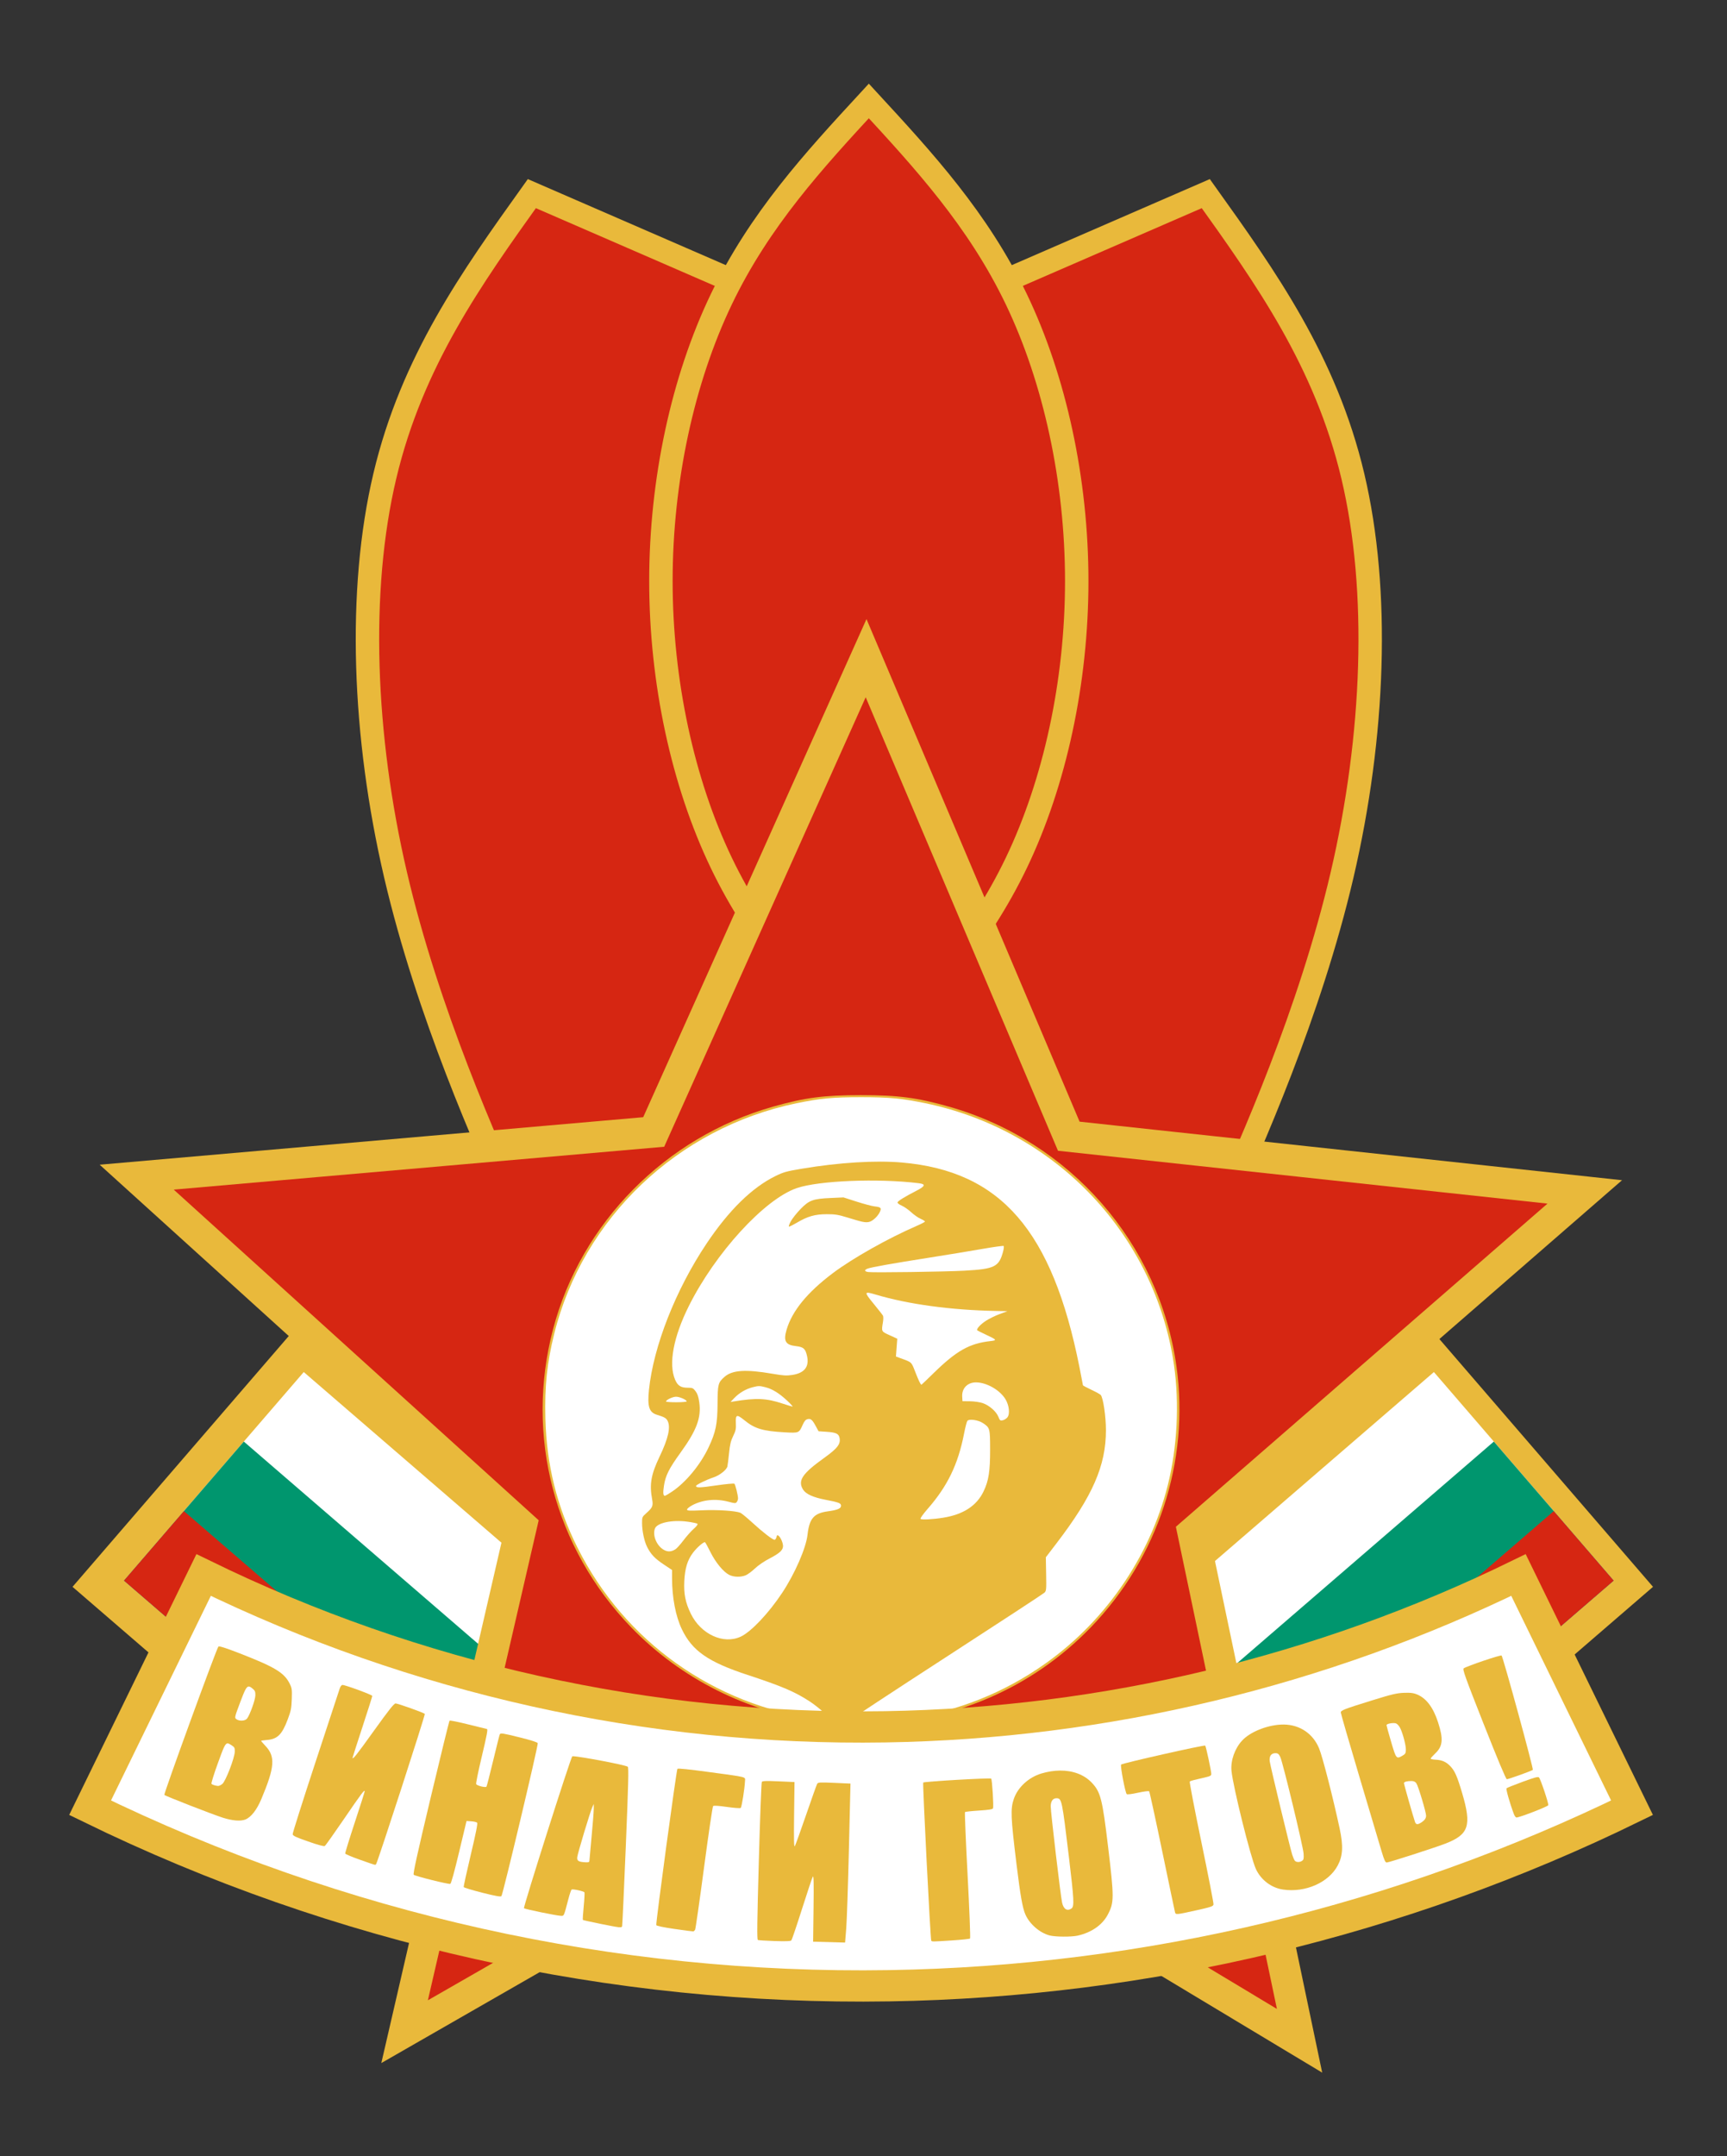 <?xml version="1.0" encoding="UTF-8" standalone="no"?>
<!-- Created with Inkscape (http://www.inkscape.org/) -->

<svg
   xmlns:dc="http://purl.org/dc/elements/1.1/"
   xmlns:cc="http://creativecommons.org/ns#"
   xmlns:rdf="http://www.w3.org/1999/02/22-rdf-syntax-ns#"
   xmlns:svg="http://www.w3.org/2000/svg"
   xmlns="http://www.w3.org/2000/svg"
   xmlns:sodipodi="http://sodipodi.sourceforge.net/DTD/sodipodi-0.dtd"
   xmlns:inkscape="http://www.inkscape.org/namespaces/inkscape"
   width="146.25mm"
   height="182.486mm"
   viewBox="0 0 146.25 182.486"
   version="1.1"
   id="svg8"
   inkscape:version="0.92.3 (2405546, 2018-03-11)"
   sodipodi:docname="Dimitrovist Pioneer Organization Septemberists Logo.svg">
  <rect x="0" y="0" width="146.25" height="182.486" fill="#333333" stroke="none"/>
  <defs
     id="defs2">
    <inkscape:path-effect
       
       apply_with_weight="true"
       apply_no_weight="true"
       helper_size="0"
       steps="2"
       weight="33.333"
       is_visible="true"
       id="path-effect1799"
       effect="bspline" />
    <inkscape:path-effect
       effect="bspline"
       id="path-effect1795"
       is_visible="true"
       weight="33.333"
       steps="2"
       helper_size="0"
       apply_no_weight="true"
       apply_with_weight="true"
        />
    <inkscape:path-effect
       
       apply_with_weight="true"
       apply_no_weight="true"
       helper_size="0"
       steps="2"
       weight="33.333"
       is_visible="true"
       id="path-effect1789"
       effect="bspline" />
    <inkscape:path-effect
       
       apply_with_weight="true"
       apply_no_weight="true"
       helper_size="0"
       steps="2"
       weight="33.333"
       is_visible="true"
       id="path-effect1785"
       effect="bspline" />
    <inkscape:path-effect
       effect="bspline"
       id="path-effect1781"
       is_visible="true"
       weight="33.333"
       steps="2"
       helper_size="0"
       apply_no_weight="true"
       apply_with_weight="true"
        />
    <inkscape:path-effect
       effect="bspline"
       id="path-effect1775"
       is_visible="true"
       weight="33.333"
       steps="2"
       helper_size="0"
       apply_no_weight="true"
       apply_with_weight="true"
        />
    <inkscape:path-effect
       
       apply_with_weight="true"
       apply_no_weight="true"
       helper_size="0"
       steps="2"
       weight="33.333"
       is_visible="true"
       id="path-effect1734"
       effect="bspline" />
    <inkscape:path-effect
       effect="bspline"
       id="path-effect1727"
       is_visible="true"
       weight="33.333"
       steps="2"
       helper_size="0"
       apply_no_weight="true"
       apply_with_weight="true"
        />
    <inkscape:path-effect
       
       apply_with_weight="true"
       apply_no_weight="true"
       helper_size="0"
       steps="2"
       weight="33.333"
       is_visible="true"
       id="path-effect1713"
       effect="bspline" />
    <inkscape:path-effect
       effect="bspline"
       id="path-effect1709"
       is_visible="true"
       weight="33.333"
       steps="2"
       helper_size="0"
       apply_no_weight="true"
       apply_with_weight="true"
        />
    <inkscape:path-effect
       effect="bspline"
       id="path-effect834"
       is_visible="true"
       weight="33.333"
       steps="2"
       helper_size="0"
       apply_no_weight="true"
       apply_with_weight="true"
        />
  </defs>
  <sodipodi:namedview
     id="base"
     pagecolor="#ffffff"
     bordercolor="#666666"
     borderopacity="1.0"
     inkscape:pageopacity="0.0"
     inkscape:pageshadow="2"
     inkscape:zoom="0.7"
     inkscape:cx="734.59361"
     inkscape:cy="182.62869"
     inkscape:document-units="mm"
     inkscape:current-layer="layer3"
     showgrid="false"
     inkscape:snap-global="false"
     inkscape:object-paths="true"
     inkscape:snap-intersection-paths="true"
     inkscape:snap-smooth-nodes="true"
     inkscape:snap-bbox="true"
     inkscape:window-width="1920"
     inkscape:window-height="1017"
     inkscape:window-x="-8"
     inkscape:window-y="-8"
     inkscape:window-maximized="1"
     showguides="true"
     inkscape:guide-bbox="true"
     inkscape:snap-midpoints="true"
     inkscape:snap-object-midpoints="true"
     inkscape:snap-center="true"
     fit-margin-top="0"
     fit-margin-left="0"
     fit-margin-right="0"
     fit-margin-bottom="0" />
  <g
     inkscape:groupmode="layer"
     id="layer3"
     inkscape:label="Ebene 3"
     style="display:inline;opacity:1"
     transform="translate(394.613,-20.714)">
    <g
       id="g2133"
       transform="translate(4.771,-4.384)"
       style="paint-order:normal">
      <path
         id="path2069"
         transform="scale(0.265)"
         d="m -1412.27,533.717 -38.373,44.48 -19.186,22.24 111.201,95.93 19.186,-22.24 38.373,-44.48 z"
         style="fill:none;stroke:#e9b93b;stroke-width:20;stroke-miterlimit:4;stroke-dasharray:none;stroke-opacity:1;paint-order:normal"
         inkscape:connector-curvature="0" />
      <path
         transform="scale(0.265)"
         id="path2063"
         d="m -1050.531,533.717 -111.201,95.93 38.373,44.48 19.186,22.24 111.201,-95.93 -19.186,-22.24 z"
         style="fill:none;stroke:#e9b93b;stroke-width:20;stroke-miterlimit:4;stroke-dasharray:none;stroke-opacity:1;paint-order:normal"
         inkscape:connector-curvature="0" />
      <g
         style="stroke:none;stroke-width:1;stroke-miterlimit:4;stroke-dasharray:none;paint-order:normal"
         id="g2032">
        <g
           transform="matrix(5.884,-5.076,5.076,5.884,-307.375,166.594)"
           id="g1891"
           style="display:inline;opacity:1;stroke:none;stroke-width:0.129;stroke-miterlimit:4;stroke-dasharray:none;paint-order:normal"
           inkscape:transform-center-x="22.325403"
           inkscape:transform-center-y="3.8642319">
          <rect
             style="fill:#ffffff;stroke:none;stroke-width:0.129;stroke-miterlimit:4;stroke-dasharray:none;paint-order:normal"
             y="0"
             x="0"
             width="5"
             height="3"
             id="rect1885" />
          <rect
             style="fill:#00966e;stroke:none;stroke-width:0.129;stroke-miterlimit:4;stroke-dasharray:none;paint-order:normal"
             x="0"
             width="5"
             height="2"
             y="1"
             id="rect1887" />
          <rect
             style="fill:#d62612;stroke:none;stroke-width:0.129;stroke-miterlimit:4;stroke-dasharray:none;paint-order:normal"
             x="0"
             width="5"
             height="1"
             y="2"
             id="rect1889" />
        </g>
        <g
           inkscape:transform-center-y="3.8642319"
           inkscape:transform-center-x="-22.325403"
           style="display:inline;opacity:1;stroke:none;stroke-width:0.129;stroke-miterlimit:4;stroke-dasharray:none;paint-order:normal"
           id="g1899"
           transform="matrix(-5.884,-5.076,-5.076,5.884,-344.241,166.594)">
          <rect
             id="rect1893"
             height="3"
             width="5"
             x="0"
             y="0"
             style="fill:#ffffff;stroke:none;stroke-width:0.129;stroke-miterlimit:4;stroke-dasharray:none;paint-order:normal" />
          <rect
             id="rect1895"
             y="1"
             height="2"
             width="5"
             x="0"
             style="fill:#00966e;stroke:none;stroke-width:0.129;stroke-miterlimit:4;stroke-dasharray:none;paint-order:normal" />
          <rect
             id="rect1897"
             y="2"
             height="1"
             width="5"
             x="0"
             style="fill:#d62612;stroke:none;stroke-width:0.129;stroke-miterlimit:4;stroke-dasharray:none;paint-order:normal" />
        </g>
      </g>
      <g
         transform="translate(-172.728,-13.139)"
         id="g1823"
         style="display:inline;opacity:1;fill:#d62612;fill-opacity:1;stroke:#e9b93b;stroke-width:3.969;stroke-miterlimit:4;stroke-dasharray:none;stroke-opacity:1;paint-order:normal">
        <path
           sodipodi:nodetypes="cccccccccc"
           inkscape:original-d="m -164.75327,61.946061 c -5.62117,-2.441363 -16.86429,-7.323292 -16.86429,-7.323292 0,0 -10.15008,14.195182 -15.22582,21.293583 0.47383,12.315549 0.94736,24.630258 1.42065,36.946008 4.99662,11.12933 9.99287,22.25866 14.98889,33.38836 h 54.70698 c 4.99602,-11.1297 9.99227,-22.25903 14.98889,-33.38836 0.47329,-12.31575 0.94682,-24.630459 1.42065,-36.946008 -5.07574,-7.098401 -15.22582,-21.293583 -15.22582,-21.293583 0,0 -11.24312,4.881929 -16.86429,7.323292"
           inkscape:path-effect="#path-effect1795"
           inkscape:connector-curvature="0"
           id="path1819"
           d="m -164.753,61.946 c -5.621,-2.441 -11.243,-4.882 -16.864,-7.323 -5.075,7.098 -10.15,14.195 -12.451,23.902 -2.301,9.707 -1.828,22.022 0.907,33.744 2.735,11.723 7.731,22.852 10.229,28.417 2.498,5.565 57.205,5.565 59.703,0 2.498,-5.565 7.494,-16.694 10.229,-28.417 2.735,-11.723 3.208,-24.037 0.907,-33.744 -2.301,-9.707 -7.376,-16.804 -12.451,-23.902 -5.621,2.441 -11.243,4.882 -16.864,7.323"
           style="opacity:1;vector-effect:none;fill:#d62612;fill-opacity:1;stroke:#e9b93b;stroke-width:1.984;stroke-linecap:round;stroke-linejoin:miter;stroke-miterlimit:4;stroke-dasharray:none;stroke-dashoffset:0;stroke-opacity:1;paint-order:normal" />
        <path
           style="opacity:1;vector-effect:none;fill:#d62612;fill-opacity:1;stroke:#e9b93b;stroke-width:1.984;stroke-linecap:round;stroke-linejoin:miter;stroke-miterlimit:4;stroke-dasharray:none;stroke-dashoffset:0;stroke-opacity:1;paint-order:normal"
           d="m -140.576,63.589 c 3.244,6.772 5.103,15.298 5.103,23.824 0,8.526 -1.858,17.052 -5.103,23.824 -3.244,6.772 -7.874,11.791 -12.504,16.809 -4.63,-5.019 -9.26,-10.037 -12.504,-16.809 -3.244,-6.772 -5.103,-15.298 -5.103,-23.824 0,-8.526 1.858,-17.052 5.103,-23.824 3.244,-6.772 7.874,-11.791 12.504,-16.809 4.63,5.019 9.26,10.037 12.504,16.809 z"
           id="path1821"
           inkscape:connector-curvature="0"
           inkscape:path-effect="#path-effect1789"
           inkscape:original-d="m -139.18999,61.835729 c 1.85825,8.525875 3.71669,17.051675 5.57542,25.577823 -1.85873,8.526147 -3.71717,17.051948 -5.57542,25.577818 -4.63046,5.01905 -13.89036,15.05597 -13.89036,15.05597 0,0 -9.25987,-10.03694 -13.89036,-15.05597 -1.85825,-8.52587 -3.71669,-17.051671 -5.57542,-25.577818 1.85873,-8.526148 3.71717,-17.051948 5.57542,-25.577823 4.63049,-5.019022 13.89036,-15.055968 13.89036,-15.055968 0,0 9.25987,10.036947 13.89036,15.055968 z"
           sodipodi:nodetypes="ccccccccc" />
      </g>
      <path
         sodipodi:type="star"
         style="opacity:1;vector-effect:none;fill:#d62612;fill-opacity:1;stroke:#e9b93b;stroke-width:2.646;stroke-linecap:round;stroke-linejoin:miter;stroke-miterlimit:4;stroke-dasharray:none;stroke-dashoffset:0;stroke-opacity:1;paint-order:normal"
         id="path1685"
         sodipodi:sides="5"
         sodipodi:cx="-326.69534"
         sodipodi:cy="145.26625"
         sodipodi:r1="64.472847"
         sodipodi:r2="29.904055"
         sodipodi:arg1="0.9526521"
         sodipodi:arg2="1.5809706"
         inkscape:flatsided="false"
         inkscape:rounded="0"
         inkscape:randomized="0"
         d="m -289.332,197.809 -37.668,-22.64 -38.121,21.869 9.892,-42.82 -32.578,-29.497 43.781,-3.824 17.986,-40.099 17.166,40.457 43.694,4.714 -33.172,28.828 z"
         inkscape:transform-center-x="3.1869758e-005"
         inkscape:transform-center-y="1.2477082e-005" />
      <g
         style="opacity:1;paint-order:normal"
         transform="translate(281.064,-47.574)"
         id="g1489">
        <path
           id="path1453"
           d="m -609.751,218.721 c -0.103,-0.156 -0.289,-0.203 -1.344,-0.342 -6.044,-0.795 -11.681,-3.624 -15.891,-7.973 -6.518,-6.736 -9.005,-16.207 -6.627,-25.244 2.372,-9.015 9.531,-16.253 18.627,-18.834 2.699,-0.766 4.3,-0.975 7.451,-0.975 3.151,0 4.752,0.21 7.451,0.975 10.227,2.902 17.8,11.542 19.265,21.98 1.128,8.038 -1.554,16.196 -7.266,22.098 -4.993,5.16 -11.731,8.053 -19.101,8.201 -1.364,0.028 -1.767,0.062 -1.923,0.165 -0.275,0.18 -0.501,0.162 -0.642,-0.051 z"
           style="fill:#e9b93b;fill-opacity:1;stroke:none;stroke-width:1;paint-order:normal"
           inkscape:connector-curvature="0" />
        <path
           id="path1455"
           d="m -603.682,218.152 c 4.396,-0.678 8.261,-2.221 11.757,-4.692 5.282,-3.734 9.111,-9.451 10.511,-15.692 0.731,-3.261 0.837,-6.981 0.289,-10.192 -1.836,-10.763 -10.134,-19.294 -20.948,-21.536 -1.987,-0.412 -3.054,-0.512 -5.461,-0.512 -2.407,0 -3.474,0.1 -5.461,0.512 -10.06,2.086 -18.078,9.707 -20.518,19.504 -0.611,2.454 -0.819,4.436 -0.751,7.152 0.1,3.954 0.973,7.467 2.729,10.97 3.967,7.916 11.522,13.296 20.39,14.517 0.552,0.076 1.028,0.113 1.058,0.082 0.093,-0.095 -1.067,-1.132 -1.795,-1.604 -1.272,-0.826 -2.353,-1.286 -5.262,-2.242 -3.327,-1.093 -4.682,-2.033 -5.558,-3.857 -0.53,-1.102 -0.834,-2.691 -0.834,-4.349 v -0.673 l -0.714,-0.475 c -0.743,-0.494 -1.082,-0.852 -1.398,-1.476 -0.239,-0.472 -0.425,-1.349 -0.427,-2.016 -0.001,-0.51 0.007,-0.529 0.366,-0.847 0.529,-0.468 0.589,-0.615 0.483,-1.189 -0.232,-1.253 -0.085,-2.09 0.63,-3.581 0.742,-1.549 0.958,-2.508 0.682,-3.04 -0.12,-0.233 -0.274,-0.32 -0.913,-0.516 -0.651,-0.2 -0.809,-0.699 -0.664,-2.102 0.382,-3.697 2.264,-8.475 4.874,-12.376 1.887,-2.82 3.847,-4.742 5.828,-5.715 0.694,-0.341 0.932,-0.407 2.258,-0.63 3.126,-0.525 6.231,-0.716 8.467,-0.521 8.371,0.732 12.733,5.762 15.032,17.333 0.161,0.811 0.293,1.495 0.293,1.52 0,0.025 0.319,0.195 0.708,0.378 0.39,0.183 0.749,0.381 0.799,0.441 0.21,0.253 0.44,1.816 0.44,2.984 0,3 -1.123,5.567 -4.183,9.567 l -0.907,1.185 0.026,1.415 c 0.025,1.323 0.015,1.426 -0.143,1.581 -0.093,0.091 -3.845,2.546 -8.337,5.455 -4.492,2.909 -8.183,5.336 -8.203,5.394 -0.056,0.169 3.48,0.053 4.855,-0.16 z"
           style="fill:#ffffff;stroke:none;stroke-width:1;paint-order:normal"
           inkscape:connector-curvature="0" />
        <path
           id="path1457"
           d="m -617.725,211.184 c 0.883,-0.411 2.37,-1.982 3.517,-3.713 1.072,-1.619 2.015,-3.779 2.144,-4.911 0.157,-1.382 0.536,-1.82 1.713,-1.983 0.844,-0.117 1.124,-0.236 1.124,-0.477 0,-0.216 -0.177,-0.284 -1.299,-0.5 -1.066,-0.205 -1.686,-0.487 -1.921,-0.874 -0.458,-0.751 -0.062,-1.343 1.781,-2.663 1.147,-0.822 1.428,-1.189 1.312,-1.718 -0.075,-0.343 -0.303,-0.447 -1.1,-0.501 l -0.677,-0.046 -0.219,-0.407 c -0.307,-0.57 -0.44,-0.685 -0.711,-0.617 -0.168,0.042 -0.275,0.169 -0.422,0.501 -0.299,0.675 -0.311,0.68 -1.506,0.614 -1.863,-0.104 -2.542,-0.306 -3.42,-1.022 -0.648,-0.528 -0.757,-0.492 -0.723,0.238 0.023,0.495 -0.008,0.643 -0.229,1.098 -0.202,0.417 -0.275,0.719 -0.349,1.457 -0.051,0.512 -0.115,1.018 -0.141,1.123 -0.07,0.285 -0.669,0.756 -1.162,0.915 -0.575,0.186 -1.491,0.632 -1.491,0.727 0,0.169 0.316,0.162 1.712,-0.043 0.805,-0.118 1.496,-0.182 1.536,-0.143 0.083,0.082 0.305,0.973 0.307,1.235 7.6e-4,0.096 -0.046,0.236 -0.105,0.311 -0.097,0.125 -0.155,0.123 -0.699,-0.021 -1.083,-0.288 -2.208,-0.174 -3.105,0.315 -0.225,0.122 -0.408,0.277 -0.408,0.345 0,0.104 0.194,0.114 1.291,0.063 1.264,-0.058 2.815,0.043 3.225,0.211 0.1,0.041 0.544,0.407 0.987,0.812 0.892,0.819 1.739,1.473 1.905,1.473 0.06,0 0.133,-0.099 0.164,-0.219 0.048,-0.19 0.073,-0.204 0.192,-0.106 0.173,0.143 0.364,0.596 0.364,0.861 0,0.336 -0.296,0.61 -1.121,1.036 -0.467,0.241 -0.975,0.586 -1.255,0.853 -0.259,0.247 -0.61,0.507 -0.78,0.578 -0.426,0.178 -1.018,0.163 -1.409,-0.037 -0.493,-0.252 -1.148,-1.048 -1.585,-1.928 -0.215,-0.434 -0.42,-0.806 -0.455,-0.828 -0.104,-0.064 -0.689,0.445 -1.024,0.891 -0.466,0.62 -0.678,1.316 -0.731,2.392 -0.053,1.095 0.092,1.819 0.553,2.766 0.847,1.738 2.763,2.618 4.22,1.94 z"
           style="fill:#ffffff;stroke:none;stroke-width:1;paint-order:normal"
           inkscape:connector-curvature="0" />
        <path
           id="path1459"
           d="m -623.241,203.781 c 0.116,-0.076 0.42,-0.416 0.676,-0.755 0.255,-0.339 0.643,-0.774 0.862,-0.967 0.243,-0.214 0.367,-0.38 0.319,-0.428 -0.043,-0.043 -0.43,-0.125 -0.861,-0.182 -1.284,-0.171 -2.553,0.097 -2.739,0.578 -0.227,0.588 0.153,1.485 0.77,1.819 0.326,0.177 0.634,0.156 0.973,-0.066 z"
           style="fill:#ffffff;stroke:none;stroke-width:1;paint-order:normal"
           inkscape:connector-curvature="0" />
        <path
           id="path1461"
           d="m -600.55,201.111 c 1.691,-0.273 2.823,-1.017 3.401,-2.235 0.429,-0.904 0.55,-1.685 0.548,-3.54 -0.002,-1.788 -0.015,-1.835 -0.612,-2.23 -0.402,-0.266 -1.169,-0.373 -1.317,-0.185 -0.049,0.063 -0.175,0.553 -0.28,1.089 -0.508,2.603 -1.401,4.441 -3.094,6.373 -0.356,0.406 -0.621,0.778 -0.59,0.828 0.06,0.098 1.034,0.048 1.945,-0.099 z"
           style="fill:#ffffff;stroke:none;stroke-width:1;paint-order:normal"
           inkscape:connector-curvature="0" />
        <path
           id="path1463"
           d="m -623.542,198.91 c 1.171,-0.782 2.402,-2.268 3.095,-3.738 0.616,-1.305 0.754,-1.975 0.764,-3.703 0.01,-1.65 0.048,-1.798 0.586,-2.271 0.662,-0.581 1.793,-0.655 4.068,-0.265 0.933,0.16 1.188,0.175 1.676,0.1 1.036,-0.16 1.452,-0.695 1.248,-1.606 -0.139,-0.619 -0.3,-0.761 -0.946,-0.834 -0.883,-0.1 -1.069,-0.431 -0.783,-1.395 0.471,-1.587 1.753,-3.153 3.908,-4.775 1.682,-1.266 4.694,-2.961 7.153,-4.025 0.361,-0.156 0.656,-0.313 0.656,-0.349 0,-0.036 -0.17,-0.141 -0.378,-0.233 -0.208,-0.092 -0.564,-0.341 -0.79,-0.553 -0.227,-0.212 -0.588,-0.464 -0.804,-0.559 -0.241,-0.107 -0.375,-0.215 -0.35,-0.282 0.047,-0.122 0.62,-0.474 1.56,-0.957 0.796,-0.409 0.858,-0.581 0.237,-0.657 -3.453,-0.425 -8.475,-0.223 -10.335,0.415 -2.731,0.937 -6.901,5.493 -9.144,9.992 -1.303,2.613 -1.727,4.893 -1.157,6.219 0.223,0.518 0.484,0.682 1.086,0.682 0.384,0 0.444,0.028 0.647,0.294 0.164,0.215 0.248,0.466 0.314,0.937 0.183,1.301 -0.215,2.366 -1.595,4.274 -0.966,1.335 -1.264,1.929 -1.394,2.777 -0.094,0.614 -0.072,0.863 0.076,0.863 0.043,0 0.313,-0.157 0.6,-0.349 z"
           style="fill:#ffffff;stroke:none;stroke-width:1;paint-order:normal"
           inkscape:connector-curvature="0" />
        <path
           id="path1465"
           d="m -613.487,176.044 c 0.131,-0.241 0.504,-0.713 0.83,-1.049 0.731,-0.752 1.059,-0.872 2.582,-0.939 l 1.058,-0.047 1.101,0.353 c 0.605,0.194 1.278,0.375 1.494,0.401 0.567,0.068 0.631,0.123 0.501,0.437 -0.162,0.391 -0.633,0.831 -0.951,0.888 -0.323,0.058 -0.521,0.017 -1.805,-0.376 -0.797,-0.244 -1.053,-0.285 -1.778,-0.282 -0.981,0.003 -1.595,0.178 -2.512,0.719 -0.311,0.183 -0.608,0.333 -0.661,0.333 -0.053,0 0.01,-0.195 0.142,-0.439 z"
           style="fill:#e9b93b;fill-opacity:1;stroke:none;stroke-width:1;paint-order:normal"
           inkscape:connector-curvature="0" />
        <path
           id="path1467"
           d="m -595.144,192.631 c 0.239,-0.283 0.16,-1.03 -0.164,-1.556 -0.473,-0.765 -1.567,-1.394 -2.456,-1.412 -0.741,-0.015 -1.244,0.492 -1.2,1.212 l 0.023,0.379 0.635,0.007 c 0.359,0.004 0.825,0.071 1.073,0.154 0.552,0.185 1.152,0.708 1.333,1.161 0.126,0.316 0.161,0.343 0.37,0.294 0.127,-0.03 0.301,-0.138 0.387,-0.24 z"
           style="fill:#ffffff;stroke:none;stroke-width:1;paint-order:normal"
           inkscape:connector-curvature="0" />
        <path
           id="path1469"
           d="m -613.747,191.248 c -0.702,-0.661 -1.282,-1.022 -1.894,-1.178 -0.484,-0.123 -0.574,-0.123 -1.056,-5e-5 -0.597,0.153 -1.157,0.483 -1.59,0.939 l -0.296,0.311 0.296,-0.048 c 1.889,-0.308 2.736,-0.27 4.106,0.183 0.419,0.139 0.8,0.254 0.847,0.257 0.047,0.003 -0.139,-0.206 -0.413,-0.464 z"
           style="fill:#ffffff;stroke:none;stroke-width:1;paint-order:normal"
           inkscape:connector-curvature="0" />
        <path
           id="path1471"
           d="m -622.293,191.265 c -0.049,-0.148 -0.609,-0.389 -0.904,-0.388 -0.288,0 -0.848,0.266 -0.848,0.403 0,0.037 0.4,0.066 0.889,0.065 0.495,-0.001 0.878,-0.037 0.863,-0.08 z"
           style="fill:#ffffff;stroke:none;stroke-width:1;paint-order:normal"
           inkscape:connector-curvature="0" />
        <path
           id="path1473"
           d="m -601.386,188.878 c 1.943,-1.898 3.024,-2.508 4.801,-2.708 0.592,-0.067 0.563,-0.11 -0.361,-0.54 -0.38,-0.177 -0.713,-0.344 -0.741,-0.371 -0.104,-0.104 0.258,-0.502 0.74,-0.814 0.276,-0.178 0.798,-0.433 1.159,-0.566 l 0.657,-0.242 -0.974,-0.019 c -3.823,-0.073 -7.422,-0.563 -10.187,-1.386 -0.993,-0.296 -1.007,-0.239 -0.179,0.769 0.401,0.488 0.759,0.945 0.797,1.016 0.037,0.071 0.036,0.319 -0.003,0.552 -0.133,0.803 -0.146,0.779 0.567,1.103 l 0.647,0.295 -0.057,0.753 -0.057,0.753 0.405,0.149 c 0.966,0.355 0.89,0.282 1.245,1.188 0.288,0.735 0.442,1.05 0.514,1.05 0.011,0 0.474,-0.442 1.027,-0.982 z"
           style="fill:#ffffff;stroke:none;stroke-width:1;paint-order:normal"
           inkscape:connector-curvature="0" />
        <path
           id="path1475"
           d="m -598.769,180.209 c 2.559,-0.141 2.923,-0.323 3.269,-1.628 0.058,-0.22 0.079,-0.427 0.045,-0.46 -0.033,-0.033 -0.85,0.079 -1.816,0.249 -0.966,0.17 -2.994,0.503 -4.507,0.741 -3.108,0.488 -4.875,0.802 -5.199,0.925 -0.3,0.114 -0.276,0.238 0.055,0.287 0.417,0.062 6.512,-0.023 8.152,-0.114 z"
           style="fill:#ffffff;stroke:none;stroke-width:1;paint-order:normal"
           inkscape:connector-curvature="0" />
      </g>
      <path
         sodipodi:nodetypes="csccscc"
         inkscape:connector-curvature="0"
         id="path1743"
         d="m -261.178,178.085 c -19.607,9.572 -41.078,14.715 -62.894,15.066 -23.432,0.377 -46.623,-4.785 -67.683,-15.066 l 9.614,-19.695 c 17.959,8.767 37.734,13.169 57.716,12.847 18.603,-0.299 36.913,-4.685 53.632,-12.847 z"
         style="display:inline;opacity:1;vector-effect:none;fill:#ffffff;fill-opacity:0.997;stroke:#e9b93b;stroke-width:2.646;stroke-linecap:round;stroke-linejoin:miter;stroke-miterlimit:4;stroke-dasharray:none;stroke-dashoffset:0;stroke-opacity:1;paint-order:normal" />
      <g
         style="opacity:1;paint-order:normal"
         id="g2014">
        <g
           id="g1997"
           style="paint-order:normal">
          <path
             id="path1565"
             d="m -335.204,189.279 c -0.082,-0.036 -0.066,-1.447 0.08,-6.661 0.101,-3.639 0.216,-6.663 0.256,-6.722 0.054,-0.08 0.398,-0.091 1.419,-0.045 l 1.347,0.061 -0.035,2.794 c -0.027,2.134 -0.011,2.755 0.065,2.627 0.055,-0.092 0.483,-1.28 0.952,-2.642 0.468,-1.361 0.889,-2.542 0.934,-2.623 0.075,-0.134 0.212,-0.142 1.453,-0.087 l 1.371,0.061 -0.132,5.544 c -0.073,3.049 -0.176,6.077 -0.228,6.727 l -0.096,1.183 -1.354,-0.037 -1.354,-0.037 0.036,-2.836 c 0.027,-2.129 0.012,-2.795 -0.062,-2.67 -0.054,0.092 -0.464,1.319 -0.912,2.728 -0.448,1.408 -0.854,2.607 -0.901,2.664 -0.063,0.075 -0.446,0.092 -1.409,0.06 -0.727,-0.024 -1.37,-0.064 -1.427,-0.089 z"
             style="fill:#e9b93b;fill-opacity:1;stroke:none;stroke-width:1;paint-order:normal"
             inkscape:connector-curvature="0" />
          <path
             id="path1563"
             d="m -320.523,189.331 c -0.071,-0.123 -0.741,-13.318 -0.679,-13.377 0.095,-0.09 5.68,-0.411 5.755,-0.331 0.084,0.089 0.224,2.348 0.156,2.513 -0.035,0.085 -0.361,0.137 -1.181,0.189 -0.623,0.039 -1.159,0.097 -1.192,0.129 -0.033,0.031 0.067,2.437 0.221,5.346 0.154,2.909 0.247,5.319 0.207,5.355 -0.041,0.036 -0.73,0.109 -1.531,0.161 -1.695,0.11 -1.701,0.11 -1.756,0.015 z"
             style="fill:#e9b93b;fill-opacity:1;stroke:none;stroke-width:1;paint-order:normal"
             inkscape:connector-curvature="0" />
          <path
             id="path1561"
             d="m -342.265,188.345 c -0.958,-0.14 -1.523,-0.259 -1.542,-0.324 -0.052,-0.174 1.704,-13.144 1.791,-13.229 0.053,-0.051 1.01,0.047 2.675,0.274 3.365,0.459 3.059,0.378 3.043,0.802 -0.024,0.604 -0.274,2.161 -0.359,2.235 -0.046,0.04 -0.556,0.003 -1.166,-0.084 -0.737,-0.105 -1.112,-0.128 -1.173,-0.071 -0.049,0.046 -0.395,2.394 -0.77,5.218 -0.375,2.823 -0.714,5.188 -0.755,5.253 -0.041,0.066 -0.11,0.126 -0.153,0.133 -0.043,0.007 -0.759,-0.086 -1.591,-0.208 z"
             style="fill:#e9b93b;fill-opacity:1;stroke:none;stroke-width:1;paint-order:normal"
             inkscape:connector-curvature="0" />
          <path
             id="path1559"
             transform="scale(0.265)"
             d="m -1323.975,655.582 c -0.145,-0.002 -0.234,0.009 -0.26,0.033 -0.562,0.532 -15.717,48.176 -15.426,48.494 0.287,0.313 10.371,2.388 11.838,2.436 0.964,0.031 0.901,0.175 2.326,-5.289 0.421,-1.615 0.898,-3.015 1.061,-3.109 0.4,-0.232 3.882,0.53 4.096,0.896 0.094,0.161 -0.012,2.174 -0.236,4.475 -0.225,2.301 -0.346,4.251 -0.268,4.334 0.078,0.083 2.572,0.639 5.541,1.238 6.298,1.27 6.808,1.329 7,0.801 0.079,-0.218 0.608,-11.686 1.176,-25.484 0.825,-20.06 0.954,-25.165 0.641,-25.469 -0.553,-0.538 -15.309,-3.327 -17.488,-3.355 z m 6.623,15.244 -0.025,1.76 c -0.014,0.968 -0.327,4.92 -0.693,8.783 -0.367,3.863 -0.674,7.276 -0.686,7.584 -0.016,0.438 -0.28,0.549 -1.219,0.496 -2.269,-0.123 -2.8,-0.447 -2.67,-1.627 0.138,-1.258 4.16,-14.594 4.828,-16.01 z"
             style="fill:#e9b93b;fill-opacity:1;stroke:none;stroke-width:3.78;paint-order:normal"
             inkscape:connector-curvature="0" />
          <path
             id="path1555"
             transform="scale(0.265)"
             d="m -1168.385,660.154 c -1.873,0.017 -3.851,0.319 -5.871,0.916 -4.113,1.215 -7.595,4.409 -8.873,8.137 -1.098,3.205 -0.992,5.773 0.881,21.039 1.207,9.84 1.907,13.796 2.805,15.848 1.342,3.068 4.553,5.859 7.723,6.709 1.793,0.481 7.015,0.517 9.012,0.062 4.439,-1.01 7.869,-3.405 9.609,-6.709 2.042,-3.877 2.049,-5.321 0.094,-21.664 -1.823,-15.243 -2.393,-17.488 -5.191,-20.445 -2.452,-2.591 -6.067,-3.93 -10.188,-3.893 z m -1.072,8.838 c 1.644,0.045 1.734,0.477 3.92,18.674 1.665,13.867 1.768,15.888 0.832,16.535 -1.353,0.937 -2.507,0.239 -2.986,-1.803 -0.472,-2.012 -3.695,-29.288 -3.65,-30.893 0.045,-1.638 0.726,-2.544 1.885,-2.514 z"
             style="fill:#e9b93b;fill-opacity:1;stroke:none;stroke-width:3.78;paint-order:normal"
             inkscape:connector-curvature="0" />
          <path
             id="path1551"
             d="m -358.551,185.275 c -0.843,-0.212 -1.546,-0.426 -1.564,-0.476 -0.017,-0.05 0.251,-1.276 0.595,-2.723 0.44,-1.847 0.601,-2.659 0.54,-2.723 -0.048,-0.051 -0.269,-0.103 -0.492,-0.118 l -0.405,-0.026 -0.632,2.644 c -0.396,1.656 -0.673,2.656 -0.741,2.677 -0.162,0.049 -2.988,-0.657 -3.099,-0.773 -0.071,-0.075 0.287,-1.7 1.438,-6.537 0.843,-3.54 1.562,-6.466 1.597,-6.502 0.035,-0.036 0.751,0.108 1.591,0.319 0.84,0.211 1.547,0.385 1.57,0.385 0.1,0.003 0.007,0.495 -0.46,2.455 -0.272,1.14 -0.474,2.132 -0.448,2.205 0.046,0.132 0.773,0.318 0.872,0.224 0.027,-0.026 0.283,-1.02 0.568,-2.208 0.285,-1.189 0.539,-2.194 0.565,-2.233 0.076,-0.116 0.258,-0.086 1.751,0.285 0.904,0.225 1.433,0.396 1.46,0.472 0.057,0.162 -2.955,12.831 -3.078,12.947 -0.071,0.067 -0.503,-0.01 -1.629,-0.293 z"
             style="fill:#e9b93b;fill-opacity:1;stroke:none;stroke-width:1;paint-order:normal"
             inkscape:connector-curvature="0" />
          <path
             id="path1549"
             d="m -299.876,186.945 c -0.023,-0.082 -0.511,-2.406 -1.083,-5.163 -0.572,-2.758 -1.072,-5.047 -1.11,-5.087 -0.038,-0.04 -0.465,0.015 -0.948,0.122 -0.513,0.114 -0.909,0.163 -0.952,0.117 -0.131,-0.139 -0.562,-2.417 -0.473,-2.502 0.126,-0.119 7.051,-1.679 7.12,-1.604 0.071,0.077 0.521,2.185 0.515,2.413 -0.003,0.114 -0.104,0.18 -0.367,0.24 -1.103,0.253 -1.392,0.329 -1.456,0.382 -0.039,0.032 0.405,2.346 0.986,5.141 0.581,2.795 1.042,5.165 1.024,5.265 -0.028,0.162 -0.195,0.219 -1.481,0.505 -1.65,0.367 -1.718,0.374 -1.776,0.17 z"
             style="fill:#e9b93b;fill-opacity:1;stroke:none;stroke-width:1;paint-order:normal"
             inkscape:connector-curvature="0" />
          <path
             id="path1547"
             d="m -368.91,182.486 c -0.665,-0.236 -1.223,-0.471 -1.238,-0.523 -0.016,-0.052 0.348,-1.234 0.807,-2.627 0.46,-1.393 0.837,-2.578 0.838,-2.632 0.006,-0.2 -0.288,0.192 -1.761,2.349 -0.826,1.21 -1.552,2.232 -1.615,2.271 -0.073,0.047 -0.57,-0.087 -1.407,-0.38 -1.054,-0.368 -1.297,-0.483 -1.313,-0.62 -0.011,-0.092 0.858,-2.831 1.929,-6.085 1.072,-3.255 1.995,-6.059 2.052,-6.232 0.064,-0.196 0.155,-0.313 0.24,-0.311 0.267,0.007 2.523,0.839 2.521,0.929 -10e-4,0.05 -0.377,1.235 -0.835,2.632 -0.458,1.397 -0.833,2.564 -0.834,2.593 -0.006,0.205 0.331,-0.219 1.802,-2.27 1.261,-1.758 1.71,-2.324 1.839,-2.32 0.212,0.007 2.383,0.782 2.476,0.884 0.058,0.063 -3.967,12.471 -4.121,12.706 -0.07,0.107 0.019,0.131 -1.381,-0.366 z"
             style="fill:#e9b93b;fill-opacity:1;stroke:none;stroke-width:1;paint-order:normal"
             inkscape:connector-curvature="0" />
          <path
             id="path1545"
             transform="scale(0.265)"
             d="m -1096.805,645.453 c -0.34,-0.005 -0.684,0.002 -1.031,0.021 -4.668,0.264 -9.849,2.406 -12.346,5.104 -2.344,2.533 -3.704,6.407 -3.389,9.658 0.5,5.156 6.16,27.875 7.826,31.416 1.633,3.471 4.949,5.963 8.654,6.504 7.149,1.043 14.601,-2.249 17.492,-7.73 1.631,-3.091 1.786,-6.179 0.592,-11.766 -2.083,-9.745 -5.443,-22.843 -6.557,-25.562 -1.94,-4.736 -6.145,-7.568 -11.242,-7.645 z m -2.641,9.146 c 0.724,0.02 1.018,0.268 1.475,1.242 0.823,1.755 7.299,28.578 7.443,30.826 0.102,1.594 0.026,1.957 -0.48,2.307 -0.769,0.531 -1.901,0.502 -2.342,-0.061 -0.189,-0.241 -0.551,-1.077 -0.803,-1.859 -0.709,-2.2 -7.006,-28.326 -7.201,-29.875 -0.209,-1.655 0.504,-2.619 1.908,-2.58 z"
             style="fill:#e9b93b;fill-opacity:1;stroke:none;stroke-width:3.78;paint-order:normal"
             inkscape:connector-curvature="0" />
          <path
             id="path1541"
             transform="scale(0.265)"
             d="m -1057.059,635.307 c -0.401,-0.008 -0.856,-8.5e-4 -1.389,0.018 -2.273,0.079 -3.878,0.458 -10.066,2.375 -9.019,2.794 -10.108,3.213 -10.127,3.902 -0.01,0.294 2.695,9.63 6.008,20.746 3.313,11.116 6.487,21.773 7.055,23.682 0.806,2.712 1.158,3.473 1.609,3.484 0.631,0.018 15.354,-4.718 18.744,-6.029 7.513,-2.906 8.447,-5.717 5.365,-16.141 -1.605,-5.429 -2.349,-7.106 -3.828,-8.635 -1.319,-1.363 -2.666,-1.942 -4.719,-2.033 -0.835,-0.037 -1.516,-0.191 -1.512,-0.344 0,-0.153 0.66,-0.894 1.455,-1.646 2.445,-2.314 2.647,-4.586 0.889,-9.988 -1.53,-4.701 -3.746,-7.634 -6.682,-8.85 -0.88,-0.363 -1.599,-0.518 -2.803,-0.541 z m -4.721,9.674 c 0.325,0.003 0.618,0.041 0.822,0.125 0.413,0.17 1.013,0.863 1.334,1.539 0.88,1.855 1.818,5.496 1.779,6.904 -0.029,1.068 -0.189,1.339 -1.092,1.855 -1.95,1.116 -2.016,1.035 -3.625,-4.447 -0.811,-2.764 -1.471,-5.153 -1.467,-5.309 0.01,-0.362 1.273,-0.676 2.248,-0.668 z m 5.805,18.51 c 0.7,0.016 1.173,0.253 1.506,0.756 0.609,0.921 3.114,9.305 3.088,10.328 -0.024,0.866 -0.498,1.506 -1.654,2.23 -1.107,0.693 -1.59,0.618 -1.91,-0.299 -0.571,-1.637 -3.519,-12.002 -3.512,-12.34 0.012,-0.422 1.068,-0.706 2.482,-0.676 z"
             style="fill:#e9b93b;fill-opacity:1;stroke:none;stroke-width:3.78;paint-order:normal"
             inkscape:connector-curvature="0" />
          <path
             id="path1535"
             transform="scale(0.265)"
             d="m -1437.143,620.514 c -0.086,0.003 -0.144,0.02 -0.176,0.051 -0.574,0.543 -17.541,47.075 -17.27,47.361 0.362,0.383 15.576,6.308 18.721,7.291 v 0.002 c 3.08,0.963 5.602,1.167 7.133,0.576 1.837,-0.708 3.676,-3.055 5.156,-6.576 4.276,-10.17 4.528,-13.527 1.283,-16.957 -0.755,-0.798 -1.371,-1.513 -1.369,-1.59 0,-0.077 0.782,-0.2 1.732,-0.271 3.479,-0.262 4.955,-1.709 6.803,-6.672 1.013,-2.722 1.167,-3.518 1.264,-6.463 0.102,-3.141 0.049,-3.47 -0.795,-5.1 -1.722,-3.322 -4.831,-5.175 -15.859,-9.445 -4.056,-1.571 -6.023,-2.23 -6.623,-2.207 z m 9.553,12.795 c 0.354,0.014 0.754,0.301 1.301,0.756 0.667,0.556 0.815,0.955 0.785,2.094 -0.039,1.416 -1.654,5.958 -2.606,7.326 -0.594,0.854 -2.538,0.976 -3.514,0.221 -0.555,-0.43 -0.499,-0.669 1.287,-5.404 1.408,-3.733 1.966,-5.023 2.746,-4.992 z m -6.832,18.168 c 0.356,-0.028 0.762,0.237 1.355,0.621 0.896,0.581 1.018,0.831 0.984,2.027 -0.056,2.025 -2.912,9.427 -3.973,10.299 -0.467,0.383 -1.091,0.671 -1.389,0.645 -0.879,-0.085 -1.794,-0.376 -2.082,-0.664 -0.148,-0.148 0.773,-3.127 2.051,-6.635 1.731,-4.752 2.269,-6.232 3.053,-6.293 z"
             style="fill:#e9b93b;fill-opacity:1;stroke:none;stroke-width:3.78;paint-order:normal"
             inkscape:connector-curvature="0" />
          <path
             d="m -273.731,171.025 c -1.584,-4.016 -1.814,-4.657 -1.699,-4.736 0.287,-0.198 3.135,-1.159 3.207,-1.082 0.133,0.144 2.722,9.611 2.646,9.675 -0.11,0.092 -2.067,0.794 -2.203,0.791 -0.075,-0.002 -0.785,-1.696 -1.95,-4.647 z m 2.553,7.607 c -0.344,-0.908 -0.693,-2.133 -0.625,-2.196 0.043,-0.039 0.656,-0.284 1.362,-0.544 0.993,-0.366 1.306,-0.449 1.385,-0.37 0.134,0.137 0.823,2.191 0.788,2.348 -0.026,0.113 -2.449,1.05 -2.698,1.043 -0.058,-0.002 -0.153,-0.128 -0.211,-0.281 z"
             style="fill:#e9b93b;fill-opacity:1;stroke:none;stroke-width:1;paint-order:normal"
             id="path1527"
             inkscape:connector-curvature="0" />
        </g>
      </g>
    </g>
  </g>
</svg>
